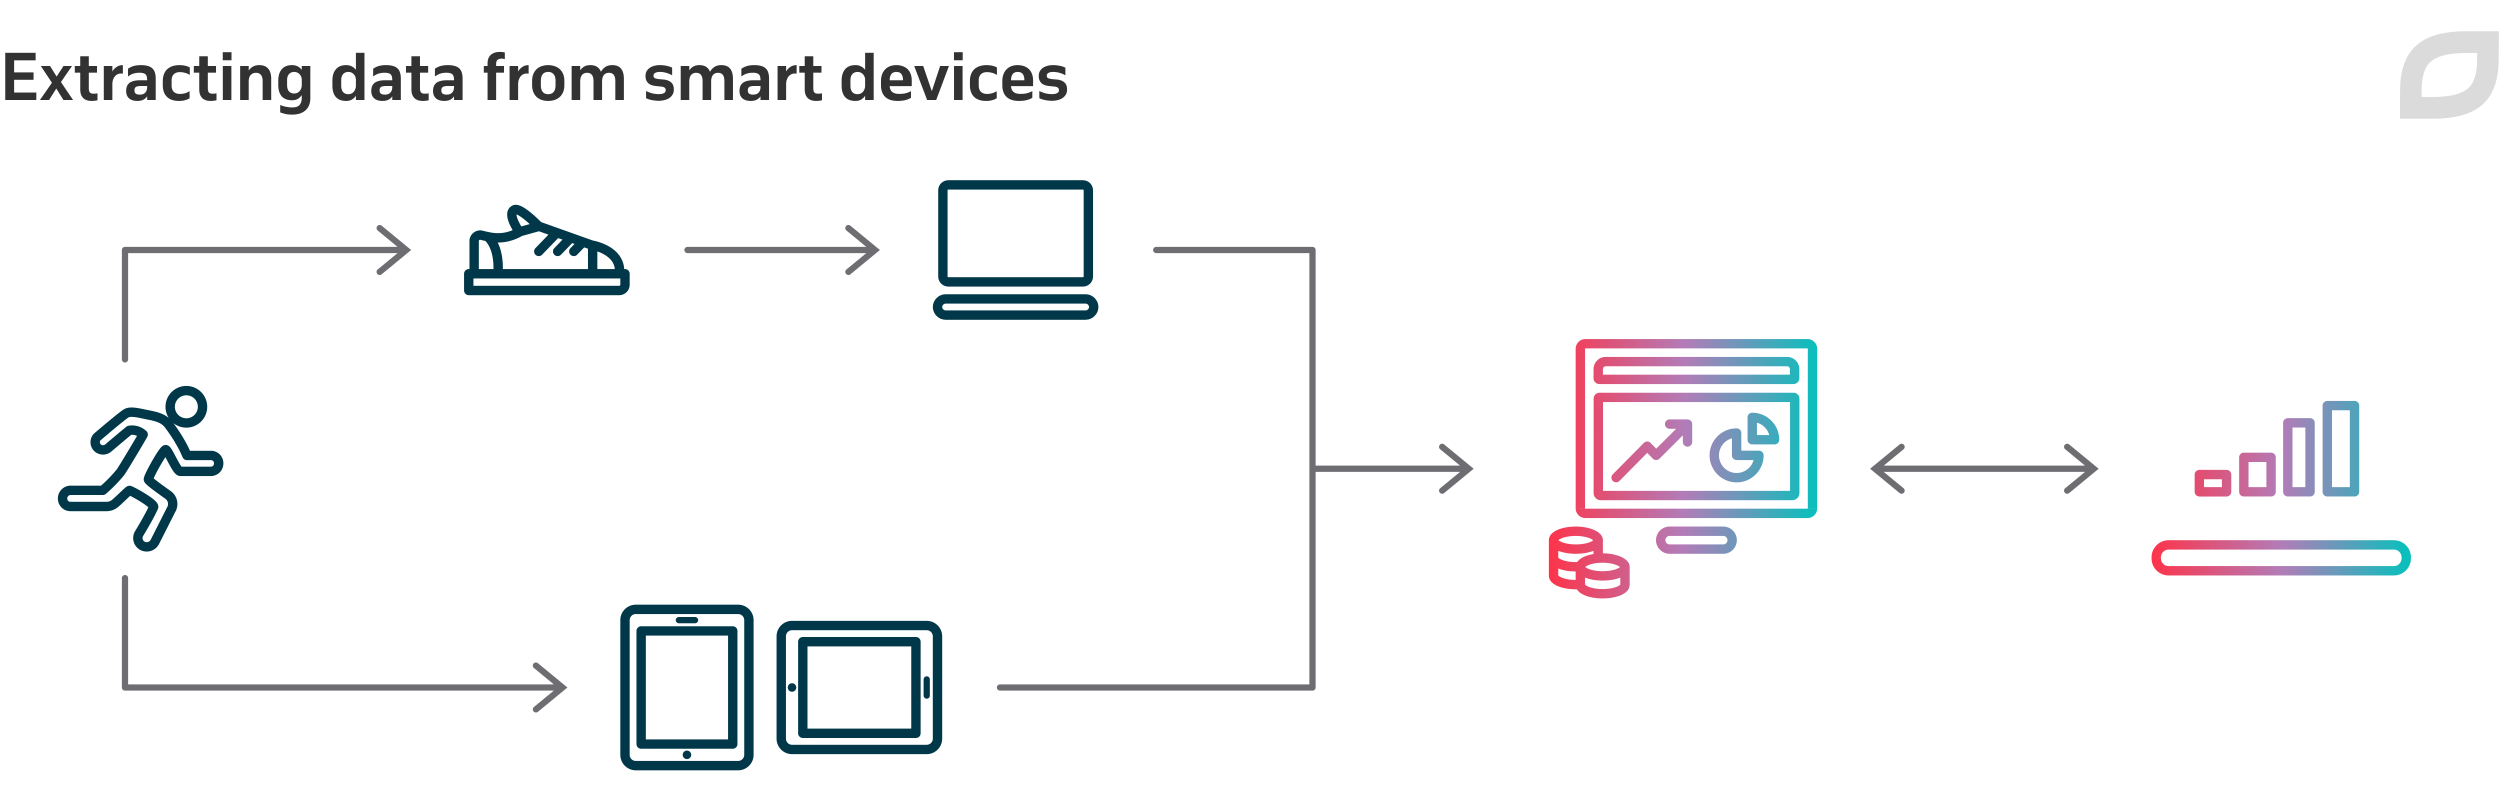 <svg width="800" height="260" viewBox="0 0 800 260" fill="none" xmlns="http://www.w3.org/2000/svg"><path d="M11.62 32H1.68V16.9h9.72v2.4H4.52v3.86h6.22v2.38H4.52v4.06h7.1V32zm4.997-5.52l-3.56-5.36h2.96l2.1 3.38 2.2-3.38h2.72l-3.54 5.14 3.88 5.74h-3.08l-2.28-3.66-2.32 3.66h-2.92l3.84-5.52zm7.319-5.36h1.74V18h2.74v3.12h2.62v2.14h-2.62v4.94c0 .68.12 1.147.36 1.4.24.253.626.38 1.16.38.2 0 .413-.007.64-.02a3.94 3.94 0 00.62-.12v2.24c-.227.067-.52.12-.88.16a8.57 8.57 0 01-.98.06c-1.214 0-2.127-.32-2.74-.96-.614-.64-.92-1.553-.92-2.74v-5.34h-1.74v-2.14zm9.28 0h2.74v1.76c.347-.6.8-1.087 1.36-1.46.56-.387 1.227-.58 2-.58v2.74a2.666 2.666 0 00-.56-.06c-.413 0-.786.08-1.12.24-.333.16-.626.387-.88.68-.24.293-.433.647-.58 1.06a4.84 4.84 0 00-.22 1.36V32h-2.74V21.12zM47.09 32v-1.18c-.654.987-1.68 1.48-3.08 1.48-1.187 0-2.093-.28-2.72-.84-.614-.573-.92-1.353-.92-2.34 0-1.2.367-2.073 1.1-2.62.747-.547 1.886-.82 3.42-.82h2.2c0-.4-.034-.747-.1-1.04a1.534 1.534 0 00-.34-.76c-.173-.2-.42-.347-.74-.44-.32-.107-.74-.16-1.26-.16-.707 0-1.347.087-1.92.26-.56.173-1.147.487-1.76.94V22a6.01 6.01 0 011.76-.86c.653-.2 1.46-.3 2.42-.3.827 0 1.533.087 2.12.26.6.16 1.086.413 1.46.76.387.347.667.8.84 1.36.173.547.26 1.2.26 1.96V32h-2.74zm0-4.48h-1.86c-.427 0-.78.027-1.06.08-.28.04-.507.12-.68.24a.834.834 0 00-.36.44c-.067.187-.1.42-.1.7 0 .867.553 1.3 1.66 1.3.293 0 .587-.033.88-.1a1.89 1.89 0 00.76-.4c.227-.187.407-.433.54-.74.147-.32.22-.72.22-1.2v-.32zm10.342-6.68c.52 0 1.067.053 1.64.16.574.107 1.127.3 1.66.58v2.4c-.56-.347-1.106-.58-1.64-.7a6.273 6.273 0 00-1.52-.2c-.84 0-1.493.227-1.96.68-.466.44-.7 1.133-.7 2.08v1.5c0 .893.234 1.573.7 2.04.48.453 1.127.68 1.94.68.507 0 1.014-.06 1.52-.18.507-.133 1.04-.367 1.6-.7v2.26c-.413.267-.9.473-1.46.62-.56.16-1.2.24-1.92.24-1.693 0-2.986-.44-3.88-1.32-.88-.88-1.32-2.127-1.32-3.74v-1.32c0-.773.114-1.473.34-2.1.227-.627.56-1.16 1-1.6.454-.44 1.014-.78 1.68-1.02.667-.24 1.44-.36 2.32-.36zm4.59.28h1.74V18h2.74v3.12h2.62v2.14h-2.62v4.94c0 .68.12 1.147.36 1.4.24.253.626.38 1.16.38.2 0 .413-.007.64-.02.226-.027.433-.067.62-.12v2.24c-.227.067-.52.12-.88.16-.347.04-.674.06-.98.06-1.214 0-2.127-.32-2.74-.96-.614-.64-.92-1.553-.92-2.74v-5.34h-1.74v-2.14zm9.28 0h2.74V32h-2.74V21.12zm-.02-4.42h2.8v2.58h-2.8V16.7zm5.567 4.42h2.74v1.46a3.79 3.79 0 011.34-1.26c.547-.32 1.227-.48 2.04-.48 1.28 0 2.234.38 2.86 1.14.64.747.96 1.827.96 3.24V32h-2.74v-6.02c0-.933-.193-1.613-.58-2.04-.373-.427-.886-.64-1.54-.64-.72 0-1.293.24-1.72.72-.413.467-.62 1.16-.62 2.08V32h-2.74V21.12zM99.306 31.4c0 1.68-.513 2.98-1.54 3.9-1.013.92-2.453 1.38-4.32 1.38-.827 0-1.54-.073-2.14-.22a11.26 11.26 0 01-1.64-.5V33.6c.613.267 1.253.46 1.92.58.667.133 1.3.2 1.9.2 1.147 0 1.947-.273 2.4-.82.453-.547.68-1.293.68-2.24v-.9a3.929 3.929 0 01-1.26 1.22c-.507.293-1.127.44-1.86.44-1.44 0-2.533-.413-3.28-1.24-.747-.827-1.12-2.073-1.12-3.74v-1.28c0-1.547.367-2.76 1.1-3.64.747-.893 1.847-1.34 3.3-1.34.72 0 1.333.14 1.84.42.52.267.947.633 1.28 1.1v-1.24h2.74V31.4zm-5.12-8.38c-.72 0-1.287.227-1.7.68-.413.453-.62 1.127-.62 2.02v1.48c0 .893.2 1.573.6 2.04.4.453.96.68 1.68.68.36 0 .687-.067.98-.2.307-.147.56-.34.76-.58.213-.253.38-.54.5-.86.12-.333.18-.693.18-1.08v-1.86c-.08-.72-.347-1.287-.8-1.7a2.273 2.273 0 00-1.58-.62zm19.704-6.12h2.74V32h-2.74v-1.36a3.923 3.923 0 01-1.26 1.22c-.507.293-1.127.44-1.86.44-1.44 0-2.533-.413-3.28-1.24-.747-.827-1.12-2.073-1.12-3.74v-1.5c0-1.547.367-2.76 1.1-3.64.747-.893 1.847-1.34 3.3-1.34.72 0 1.333.14 1.84.42.52.267.947.633 1.28 1.1V16.9zm-2.38 6.12c-.72 0-1.287.227-1.7.68-.413.453-.62 1.127-.62 2.02v1.7c0 .893.2 1.573.6 2.04.4.453.96.68 1.68.68.347 0 .667-.067.96-.2.293-.133.54-.313.74-.54.213-.24.38-.52.5-.84.133-.32.207-.66.22-1.02v-2.2c-.08-.72-.347-1.287-.8-1.7a2.272 2.272 0 00-1.58-.62zM125.527 32v-1.18c-.653.987-1.68 1.48-3.08 1.48-1.186 0-2.093-.28-2.72-.84-.613-.573-.92-1.353-.92-2.34 0-1.2.367-2.073 1.1-2.62.747-.547 1.887-.82 3.42-.82h2.2c0-.4-.033-.747-.1-1.04a1.526 1.526 0 00-.34-.76c-.173-.2-.42-.347-.74-.44-.32-.107-.74-.16-1.26-.16a6.63 6.63 0 00-1.92.26c-.56.173-1.146.487-1.76.94V22a6.013 6.013 0 011.76-.86c.654-.2 1.46-.3 2.42-.3.827 0 1.534.087 2.12.26.6.16 1.087.413 1.46.76.387.347.667.8.84 1.36.174.547.26 1.2.26 1.96V32h-2.74zm0-4.48h-1.86c-.426 0-.78.027-1.06.08-.28.04-.506.12-.68.24a.837.837 0 00-.36.44c-.066.187-.1.42-.1.7 0 .867.554 1.3 1.66 1.3.294 0 .587-.033.88-.1.294-.08.547-.213.76-.4.227-.187.407-.433.54-.74.147-.32.22-.72.22-1.2v-.32zm4.385-6.4h1.74V18h2.74v3.12h2.62v2.14h-2.62v4.94c0 .68.12 1.147.36 1.4.24.253.627.38 1.16.38.2 0 .414-.007.64-.02a3.92 3.92 0 00.62-.12v2.24c-.226.067-.52.12-.88.16-.346.04-.673.06-.98.06-1.213 0-2.126-.32-2.74-.96-.613-.64-.92-1.553-.92-2.74v-5.34h-1.74v-2.14zM145.293 32v-1.18c-.653.987-1.68 1.48-3.08 1.48-1.187 0-2.093-.28-2.72-.84-.613-.573-.92-1.353-.92-2.34 0-1.2.367-2.073 1.1-2.62.747-.547 1.887-.82 3.42-.82h2.2c0-.4-.033-.747-.1-1.04a1.535 1.535 0 00-.34-.76c-.173-.2-.42-.347-.74-.44-.32-.107-.74-.16-1.26-.16a6.62 6.62 0 00-1.92.26c-.56.173-1.147.487-1.76.94V22a6.013 6.013 0 011.76-.86c.653-.2 1.46-.3 2.42-.3.827 0 1.533.087 2.12.26.6.16 1.087.413 1.46.76.387.347.667.8.84 1.36.173.547.26 1.2.26 1.96V32h-2.74zm0-4.48h-1.86c-.427 0-.78.027-1.06.08-.28.04-.507.12-.68.24a.837.837 0 00-.36.44c-.067.187-.1.42-.1.7 0 .867.553 1.3 1.66 1.3.293 0 .587-.033.88-.1.293-.08.547-.213.76-.4.227-.187.407-.433.54-.74.147-.32.22-.72.22-1.2v-.32zm9.53-6.4h1.2v-.82c0-1.187.34-2.093 1.02-2.72.693-.64 1.66-.96 2.899-.96.281 0 .561.013.841.04.293.027.546.073.76.14v2.12a4.371 4.371 0 00-.48-.1c-.16-.04-.334-.06-.52-.06-.56 0-1 .127-1.32.38-.307.253-.46.727-.46 1.42v.56h2.52v2.14h-2.52V32h-2.74v-8.74h-1.2v-2.14zm8.237 0h2.74v1.76c.347-.6.8-1.087 1.36-1.46.56-.387 1.227-.58 2-.58v2.74a2.666 2.666 0 00-.56-.06c-.413 0-.787.08-1.12.24-.333.16-.627.387-.88.68-.24.293-.433.647-.58 1.06a4.84 4.84 0 00-.22 1.36V32h-2.74V21.12zm7.216 4.8c0-.853.133-1.6.4-2.24.267-.64.627-1.167 1.08-1.58a4.363 4.363 0 011.64-.94 6.23 6.23 0 012.02-.32c.72 0 1.393.107 2.02.32.64.2 1.193.513 1.66.94.467.413.833.94 1.1 1.58.267.64.4 1.387.4 2.24v1.32c0 .853-.133 1.6-.4 2.24a4.488 4.488 0 01-1.1 1.58 4.725 4.725 0 01-1.66.94c-.627.2-1.3.3-2.02.3s-1.393-.1-2.02-.3a4.753 4.753 0 01-1.64-.94 4.63 4.63 0 01-1.08-1.58c-.267-.64-.4-1.387-.4-2.24v-1.32zm2.8 1.32c0 .987.207 1.72.62 2.2.413.467.987.7 1.72.7s1.307-.233 1.72-.7c.427-.48.64-1.213.64-2.2V25.9c0-.987-.213-1.713-.64-2.18-.413-.467-.987-.7-1.72-.7s-1.307.233-1.72.7c-.413.467-.62 1.193-.62 2.18v1.34zm9.847-6.12h2.74v1.4a4.143 4.143 0 011.28-1.22c.52-.307 1.18-.46 1.98-.46.88 0 1.594.187 2.14.56.56.36.974.887 1.24 1.58a4.288 4.288 0 011.38-1.54c.587-.4 1.334-.6 2.24-.6 1.28 0 2.22.38 2.82 1.14.6.747.9 1.827.9 3.24V32h-2.74v-6.02c0-.933-.173-1.613-.52-2.04-.346-.427-.846-.64-1.5-.64-.693 0-1.233.227-1.62.68-.373.44-.573 1.1-.6 1.98V32h-2.74v-6.02c0-.933-.18-1.613-.54-2.04-.346-.427-.846-.64-1.5-.64-.693 0-1.233.227-1.62.68-.373.44-.573 1.1-.6 1.98V32h-2.74V21.12zm23.821 8c.6.307 1.24.553 1.92.74.693.173 1.42.26 2.18.26.64 0 1.16-.1 1.56-.3.413-.2.62-.513.62-.94 0-.427-.153-.727-.46-.9-.293-.173-.72-.273-1.28-.3l-1.4-.16a6.37 6.37 0 01-1.24-.24c-.4-.12-.753-.3-1.06-.54a2.807 2.807 0 01-.74-.96c-.187-.4-.28-.893-.28-1.48 0-.613.127-1.133.38-1.56.267-.44.613-.8 1.04-1.08.44-.28.927-.487 1.46-.62.547-.133 1.1-.2 1.66-.2.76 0 1.493.073 2.2.22.72.147 1.313.353 1.78.62v2.42a7.686 7.686 0 00-1.92-.8 7.395 7.395 0 00-1.96-.28c-.68 0-1.2.107-1.56.32-.347.2-.52.493-.52.88 0 .413.167.687.5.82.333.133.76.227 1.28.28l1.34.12c.507.04.967.133 1.38.28.413.133.767.327 1.06.58.307.24.54.553.7.94.16.387.24.853.24 1.4 0 .667-.147 1.233-.44 1.7a3.65 3.65 0 01-1.14 1.12c-.467.28-.987.48-1.56.6-.573.133-1.147.2-1.72.2-.32 0-.66-.02-1.02-.06-.36-.04-.72-.093-1.08-.16a8.454 8.454 0 01-1.04-.26 5.484 5.484 0 01-.88-.36v-2.3zm11.082-8h2.74v1.4a4.121 4.121 0 011.28-1.22c.52-.307 1.18-.46 1.98-.46.88 0 1.593.187 2.14.56.56.36.973.887 1.24 1.58a4.27 4.27 0 011.38-1.54c.586-.4 1.333-.6 2.24-.6 1.28 0 2.22.38 2.82 1.14.6.747.9 1.827.9 3.24V32h-2.74v-6.02c0-.933-.174-1.613-.52-2.04-.347-.427-.847-.64-1.5-.64-.694 0-1.234.227-1.62.68-.374.44-.574 1.1-.6 1.98V32h-2.74v-6.02c0-.933-.18-1.613-.54-2.04-.347-.427-.847-.64-1.5-.64-.694 0-1.234.227-1.62.68-.374.44-.574 1.1-.6 1.98V32h-2.74V21.12zM243.359 32v-1.18c-.653.987-1.68 1.48-3.08 1.48-1.186 0-2.093-.28-2.72-.84-.613-.573-.92-1.353-.92-2.34 0-1.2.367-2.073 1.1-2.62.747-.547 1.887-.82 3.42-.82h2.2c0-.4-.033-.747-.1-1.04a1.526 1.526 0 00-.34-.76c-.173-.2-.42-.347-.74-.44-.32-.107-.74-.16-1.26-.16a6.63 6.63 0 00-1.92.26c-.56.173-1.146.487-1.76.94V22a6.013 6.013 0 011.76-.86c.654-.2 1.46-.3 2.42-.3.827 0 1.534.087 2.12.26.6.16 1.087.413 1.46.76.387.347.667.8.84 1.36.174.547.26 1.2.26 1.96V32h-2.74zm0-4.48h-1.86c-.426 0-.78.027-1.06.08-.28.04-.506.12-.68.24a.837.837 0 00-.36.44c-.066.187-.1.42-.1.7 0 .867.554 1.3 1.66 1.3.294 0 .587-.033.88-.1.294-.08.547-.213.76-.4.227-.187.407-.433.54-.74.147-.32.22-.72.22-1.2v-.32zm5.463-6.4h2.74v1.76c.347-.6.8-1.087 1.36-1.46.56-.387 1.227-.58 2-.58v2.74a2.666 2.666 0 00-.56-.06c-.413 0-.787.08-1.12.24-.333.16-.627.387-.88.68-.24.293-.433.647-.58 1.06a4.84 4.84 0 00-.22 1.36V32h-2.74V21.12zm6.95 0h1.74V18h2.74v3.12h2.62v2.14h-2.62v4.94c0 .68.12 1.147.36 1.4.24.253.626.38 1.16.38.2 0 .413-.007.64-.02.226-.027.433-.067.62-.12v2.24c-.227.067-.52.12-.88.16-.347.04-.674.06-.98.06-1.214 0-2.127-.32-2.74-.96-.614-.64-.92-1.553-.92-2.74v-5.34h-1.74v-2.14zm21.067-4.22h2.74V32h-2.74v-1.36a3.923 3.923 0 01-1.26 1.22c-.506.293-1.126.44-1.86.44-1.44 0-2.533-.413-3.28-1.24-.746-.827-1.12-2.073-1.12-3.74v-1.5c0-1.547.367-2.76 1.1-3.64.747-.893 1.847-1.34 3.3-1.34.72 0 1.334.14 1.84.42.52.267.947.633 1.28 1.1V16.9zm-2.38 6.12c-.72 0-1.286.227-1.7.68-.413.453-.62 1.127-.62 2.02v1.7c0 .893.2 1.573.6 2.04.4.453.96.68 1.68.68.347 0 .667-.067.96-.2.294-.133.54-.313.74-.54.214-.24.38-.52.5-.84.134-.32.207-.66.22-1.02v-2.2c-.08-.72-.346-1.287-.8-1.7a2.272 2.272 0 00-1.58-.62zm17.298 4.54h-7.06c.066.88.353 1.513.86 1.9.506.387 1.2.58 2.08.58.333 0 .653-.007.96-.02.306-.027.613-.067.92-.12a9.11 9.11 0 00.94-.26c.333-.12.686-.28 1.06-.48v2.14c-.334.187-.66.347-.98.48-.32.12-.654.22-1 .3-.347.08-.714.133-1.1.16-.374.04-.787.06-1.24.06-1.694 0-3-.427-3.92-1.28-.907-.867-1.36-2.127-1.36-3.78v-1.32c0-.8.12-1.513.36-2.14.24-.64.573-1.173 1-1.6.426-.44.94-.773 1.54-1a5.724 5.724 0 012-.34c.72 0 1.38.107 1.98.32.613.2 1.14.507 1.58.92.44.413.78.933 1.02 1.56.24.613.36 1.333.36 2.16v1.76zm-4.94-4.54c-1.374 0-2.08.887-2.12 2.66h4.28c-.014-.92-.2-1.593-.56-2.02-.347-.427-.88-.64-1.6-.64zM299.583 32h-2.9l-4.14-10.88h2.88l2.76 8.06 2.66-8.06h2.82L299.583 32zm5.704-10.88h2.74V32h-2.74V21.12zm-.02-4.42h2.8v2.58h-2.8V16.7zm10.447 4.14c.52 0 1.066.053 1.64.16.573.107 1.126.3 1.66.58v2.4c-.56-.347-1.107-.58-1.64-.7a6.278 6.278 0 00-1.52-.2c-.84 0-1.494.227-1.96.68-.467.44-.7 1.133-.7 2.08v1.5c0 .893.233 1.573.7 2.04.48.453 1.126.68 1.94.68.506 0 1.013-.06 1.52-.18.506-.133 1.04-.367 1.6-.7v2.26a5.03 5.03 0 01-1.46.62c-.56.16-1.2.24-1.92.24-1.694 0-2.987-.44-3.88-1.32-.88-.88-1.32-2.127-1.32-3.74v-1.32c0-.773.113-1.473.34-2.1.226-.627.56-1.16 1-1.6.453-.44 1.013-.78 1.68-1.02.666-.24 1.44-.36 2.32-.36zm14.871 6.72h-7.06c.066.88.353 1.513.86 1.9.506.387 1.2.58 2.08.58.333 0 .653-.007.96-.02.306-.027.613-.067.92-.12a9.11 9.11 0 00.94-.26c.333-.12.686-.28 1.06-.48v2.14c-.334.187-.66.347-.98.48-.32.12-.654.22-1 .3-.347.08-.714.133-1.1.16-.374.04-.787.06-1.24.06-1.694 0-3-.427-3.92-1.28-.907-.867-1.36-2.127-1.36-3.78v-1.32c0-.8.12-1.513.36-2.14.24-.64.573-1.173 1-1.6.426-.44.94-.773 1.54-1a5.724 5.724 0 012-.34c.72 0 1.38.107 1.98.32.613.2 1.14.507 1.58.92.44.413.78.933 1.02 1.56.24.613.36 1.333.36 2.16v1.76zm-4.94-4.54c-1.374 0-2.08.887-2.12 2.66h4.28c-.014-.92-.2-1.593-.56-2.02-.347-.427-.88-.64-1.6-.64zm6.939 6.1c.6.307 1.24.553 1.92.74.693.173 1.42.26 2.18.26.64 0 1.16-.1 1.56-.3.413-.2.62-.513.62-.94 0-.427-.153-.727-.46-.9-.293-.173-.72-.273-1.28-.3l-1.4-.16a6.37 6.37 0 01-1.24-.24c-.4-.12-.753-.3-1.06-.54a2.807 2.807 0 01-.74-.96c-.187-.4-.28-.893-.28-1.48 0-.613.127-1.133.38-1.56.267-.44.613-.8 1.04-1.08.44-.28.927-.487 1.46-.62.547-.133 1.1-.2 1.66-.2.76 0 1.493.073 2.2.22.72.147 1.313.353 1.78.62v2.42a7.686 7.686 0 00-1.92-.8 7.395 7.395 0 00-1.96-.28c-.68 0-1.2.107-1.56.32-.347.2-.52.493-.52.88 0 .413.167.687.5.82.333.133.76.227 1.28.28l1.34.12c.507.04.967.133 1.38.28.413.133.767.327 1.06.58.307.24.54.553.7.94.16.387.24.853.24 1.4 0 .667-.147 1.233-.44 1.7a3.65 3.65 0 01-1.14 1.12c-.467.28-.987.48-1.56.6-.573.133-1.147.2-1.72.2-.32 0-.66-.02-1.02-.06-.36-.04-.72-.093-1.08-.16a8.454 8.454 0 01-1.04-.26 5.484 5.484 0 01-.88-.36v-2.3z" fill="#323232"/><path d="M789.003 10c-14.844 0-20.989 6.423-20.989 19.094l-.014 8.9 10.601.006c14.844 0 20.989-6.423 20.989-19.098l.042-8.902h-10.629zm-.02 6.965l3.71.022-.008 1.915c0 6.638-2.057 8.572-2.733 9.208-2.061 1.939-5.873 2.922-11.332 2.925l-3.705-.021.005-1.92c0-6.635 2.056-8.569 2.732-9.204 2.061-1.939 5.873-2.922 11.331-2.925z" fill="#DBDBDB"/><path d="M346.552 90.207h-43.104c-.862 0-1.724-.69-1.724-1.724V60.896c0-1.034.862-1.724 1.724-1.724h43.104c.862 0 1.724.69 1.724 1.724v27.587c0 .862-.69 1.724-1.724 1.724zM347.414 100.827h-44.828c-1.379 0-2.586-1.206-2.586-2.586s1.207-2.586 2.586-2.586h44.828c1.379 0 2.586 1.207 2.586 2.586 0 1.38-1.207 2.586-2.586 2.586z" stroke="#003849" stroke-width="3" stroke-miterlimit="10" stroke-linecap="round" stroke-linejoin="round"/><path d="M217.241 198.448h5.173" stroke="#003849" stroke-width="2" stroke-linecap="round" stroke-linejoin="round"/><path d="M236.207 245h-32.759a3.459 3.459 0 01-3.448-3.448v-43.104a3.459 3.459 0 013.448-3.448h32.759a3.459 3.459 0 013.448 3.448v43.104a3.459 3.459 0 01-3.448 3.448z" stroke="#003849" stroke-width="3" stroke-linecap="round" stroke-linejoin="round"/><path d="M234.483 201.897h-29.311v36.207h29.311v-36.207z" stroke="#003849" stroke-width="3" stroke-linecap="round" stroke-linejoin="round"/><path d="M219.828 242.414a.862.862 0 100-1.724.862.862 0 000 1.724z" fill="#003849" stroke="#003849"/><path d="M296.552 217.414v5.172" stroke="#003849" stroke-width="2" stroke-linecap="round" stroke-linejoin="round"/><path d="M250 236.379v-32.758a3.459 3.459 0 013.448-3.449h43.104a3.459 3.459 0 013.448 3.449v32.758a3.459 3.459 0 01-3.448 3.449h-43.104a3.459 3.459 0 01-3.448-3.449z" stroke="#003849" stroke-width="3" stroke-linecap="round" stroke-linejoin="round"/><path d="M293.103 234.655v-29.31h-36.206v29.31h36.206z" stroke="#003849" stroke-width="3" stroke-linecap="round" stroke-linejoin="round"/><path d="M252.586 220a.862.862 0 101.724 0 .862.862 0 00-1.724 0z" fill="#003849" stroke="#003849"/><path d="M67.654 150.836v1.5c.037 0 .075-.002.112-.004l-.112-1.496zm2.328-2.553l-1.5-.034v.059l1.5-.025zm-2.328-2.535l.093-1.497a1.454 1.454 0 00-.093-.003v1.5zm-7.83 0l-1.342.671a1.5 1.5 0 001.342.829v-1.5zm-1.277-2.708l-1.326.7.01.019 1.316-.719zm-4.674-7.278l1.189-.915-.01-.014-1.179.929zm-7.502-3.208l.328-1.464-.013-.002-.315 1.466zm-15.298 7.313l-.976-1.139a1.424 1.424 0 00-.153.151l1.13.988zm.172 3.449l-1.024 1.096.024.022 1-1.118zm3.45 0l-.971-1.143-.03.025 1 1.118zm6.709-5.605l-.253-1.479a1.517 1.517 0 00-.603.247l.856 1.232zm4.415 1.328h1.5c0-.414-.171-.81-.473-1.094l-1.027 1.094zm-7.26 12.073l1.16.95.06-.078-1.22-.872zm-5.658 5.795v1.5a1.5 1.5 0 00.978-.363l-.978-1.137zm-10.158 0l-.07 1.498.07.002v-1.5zm-2.725 2.604l1.5.031v-.033l-1.5.002zm2.535 2.57v-1.5h-.01l.01 1.5zm11.486 0l.02-1.5h-.02v1.5zm2.795-1.001l-.883-1.213a2.21 2.21 0 00-.085.067l.968 1.146zm12.314 1.208l1.376.596.005-.01-1.381-.586zm-4.674 8.52l-1.28-.782-.03.052 1.31.73zm1.035 3.811l-.762 1.292.02.012.742-1.304zm4.053-1.242l-1.339-.677-.006.012 1.345.665zm5.174-10.227l-1.276-.789a1.672 1.672 0 00-.063.112l1.339.677zm-.863-4.708l.914-1.19a1.006 1.006 0 00-.047-.034l-.867 1.224zm5.76-31.942c.727 0 1.438.215 2.042.619l1.667-2.494a6.67 6.67 0 00-3.708-1.125v3zm2.042.619a3.677 3.677 0 011.353 1.649l2.772-1.148a6.67 6.67 0 00-2.458-2.995l-1.667 2.494zm1.353 1.649c.278.671.351 1.41.21 2.123l2.942.585a6.674 6.674 0 00-.38-3.856l-2.772 1.148zm.21 2.123a3.673 3.673 0 01-1.006 1.881l2.121 2.121a6.671 6.671 0 001.827-3.417l-2.943-.585zm-1.006 1.881a3.675 3.675 0 01-1.881 1.006l.585 2.942a6.674 6.674 0 003.417-1.827l-2.121-2.121zm-1.881 1.006a3.673 3.673 0 01-2.123-.21l-1.148 2.772a6.68 6.68 0 003.856.38l-.585-2.942zm-2.123-.21a3.674 3.674 0 01-1.649-1.353l-2.494 1.667a6.675 6.675 0 002.995 2.458l1.148-2.772zm-1.649-1.353a3.672 3.672 0 01-.62-2.041h-3c0 1.32.392 2.61 1.126 3.708l2.494-1.667zm-.62-2.041c0-.974.388-1.909 1.077-2.598l-2.121-2.121a6.672 6.672 0 00-1.955 4.719h3zm1.077-2.598a3.674 3.674 0 012.598-1.076v-3c-1.77 0-3.468.703-4.72 1.955l2.122 2.121zm.666 24.76h9.952v-3h-9.952v3zm10.064-.004a4.022 4.022 0 002.667-1.299l-2.217-2.022c-.175.192-.416.31-.675.329l.225 2.992zm2.667-1.299a4.02 4.02 0 001.049-2.775l-3 .05c.005.26-.09.511-.266.703l2.217 2.022zm1.049-2.716a3.983 3.983 0 00-1.049-2.785l-2.21 2.029a.986.986 0 01.26.688l2.999.068zm-1.049-2.785a3.983 3.983 0 00-2.686-1.281l-.187 2.994a.985.985 0 01.663.316l2.21-2.029zm-2.78-1.284h-7.83v3h7.83v-3zm-6.488.829c-.185-.37-.325-.708-.529-1.171-.198-.45-.433-.963-.772-1.584l-2.633 1.437c.282.517.478.944.66 1.356.175.399.362.846.59 1.304l2.684-1.342zm-1.29-2.736a52.077 52.077 0 00-4.813-7.494l-2.377 1.831a49.087 49.087 0 014.535 7.062l2.654-1.399zm-4.824-7.508c-1.181-1.499-2.746-2.291-4.235-2.779-1.424-.467-3.03-.72-4.117-.964l-.655 2.928c1.378.308 2.592.478 3.837.886 1.18.387 2.134.923 2.814 1.787l2.356-1.858zm-8.365-3.745c-1.598-.344-2.87-.586-3.905-.662-1.06-.077-2.006.008-2.894.425l1.275 2.716c.25-.118.623-.205 1.4-.149.802.059 1.885.257 3.494.603l.63-2.933zm-6.8-.237c-.295.139-.665.399-.98.63-.358.262-.793.597-1.27.974-.953.754-2.11 1.704-3.224 2.63a422.804 422.804 0 00-4.309 3.637l-.004.004-.002.001v.001l.976 1.139.976 1.139.002-.001.004-.004a.335.335 0 00.017-.015l.07-.059.264-.226.954-.812c.795-.674 1.866-1.578 2.971-2.497a169.1 169.1 0 013.167-2.584c.463-.367.865-.676 1.179-.906.357-.261.496-.34.485-.335l-1.275-2.716zm-9.942 8.028a3.983 3.983 0 00-.98 2.822l2.996-.15a.983.983 0 01.242-.696l-2.258-1.976zm-.98 2.822a3.983 3.983 0 001.257 2.711l2.05-2.191a.987.987 0 01-.311-.67l-2.997.15zm1.282 2.733c.749.67 1.719 1.041 2.724 1.041v-3c-.267 0-.525-.099-.724-.277l-2 2.236zm2.724 1.041a4.088 4.088 0 002.725-1.041l-2-2.236c-.2.178-.457.277-.725.277v3zm1.725-2.159l.971 1.143.001-.001.004-.003.013-.011.05-.043.194-.164.698-.592c.58-.491 1.359-1.15 2.157-1.823.799-.672 1.615-1.357 2.268-1.899a94.929 94.929 0 011.1-.897l.083-.064a.206.206 0 01.026-.019l-1.712-2.464c-.386.268-2.147 1.743-3.698 3.049-.801.675-1.583 1.336-2.164 1.829l-.699.592-.195.166c-.022.019-.04.033-.05.043l-.014.011-.003.003-.001.001.97 1.143zm6.962-4.127a3.695 3.695 0 011.679.103l.864-2.872a6.667 6.667 0 00-3.05-.188l.507 2.957zm1.679.103a3.689 3.689 0 011.456.84l2.054-2.187a6.673 6.673 0 00-2.646-1.525l-.864 2.872zm.983-.253c0-.24.061-.422.066-.437.017-.056.034-.098.04-.115l.02-.044.007-.015-.025.047c-.038.071-.1.181-.185.332-.17.298-.416.723-.718 1.239-.604 1.03-1.42 2.405-2.266 3.819-1.718 2.868-3.491 5.774-3.92 6.375l2.44 1.744c.52-.728 2.378-3.78 4.053-6.578.85-1.419 1.671-2.803 2.281-3.844.305-.519.559-.957.738-1.273.09-.157.164-.291.22-.393a3.95 3.95 0 00.133-.276 1.51 1.51 0 00.048-.133c.006-.02.068-.206.068-.448h-3zm-6.922 11.123a44.875 44.875 0 01-5.473 5.607l1.955 2.275a47.83 47.83 0 005.84-5.982l-2.322-1.9zm-4.496 5.245H22.743v3H32.9v-3zm-10.089.001a4.13 4.13 0 00-1.629.256l1.052 2.81a1.11 1.11 0 01.438-.069l.14-2.997zm-1.629.256c-.52.195-.995.493-1.397.877l2.073 2.169c.108-.103.236-.184.376-.236l-1.052-2.81zm-1.397.877a4.105 4.105 0 00-.939 1.356l2.76 1.178c.058-.138.144-.262.252-.365l-2.073-2.169zm-.939 1.356a4.103 4.103 0 00-.33 1.616l3-.004c0-.149.03-.297.09-.434l-2.76-1.178zm-.329 1.583c-.01.537.086 1.07.284 1.57l2.788-1.111a1.016 1.016 0 01-.072-.397l-3-.062zm.284 1.57c.2.499.496.953.873 1.335l2.136-2.107a1.014 1.014 0 01-.221-.339l-2.788 1.111zm.873 1.335a4.01 4.01 0 001.323.89l1.148-2.772a1.015 1.015 0 01-.335-.225l-2.136 2.107zm1.323.89c.496.206 1.029.31 1.566.306l-.021-3a1.018 1.018 0 01-.397-.078l-1.148 2.772zm1.555.306H34.04v-3H22.553v3zm11.466 0a5.746 5.746 0 003.782-1.354l-1.935-2.293a2.743 2.743 0 01-1.806.647l-.04 3zm3.697-1.287c.278-.203.71-.596 1.129-.984.447-.415.974-.917 1.475-1.391.508-.48.987-.931 1.357-1.266.187-.168.33-.292.427-.37.05-.041.068-.052.061-.048a.772.772 0 01-.076.045c-.025.013-.16.087-.359.129l-.618-2.936c-.219.047-.38.131-.438.162a2.32 2.32 0 00-.191.116 4.248 4.248 0 00-.265.198c-.16.13-.35.297-.55.476-.401.363-.907.839-1.41 1.315-.51.483-1.021.969-1.454 1.371-.462.429-.751.682-.853.756l1.765 2.427zm4.014-3.885a1.409 1.409 0 01-.619-.006c-.05-.013-.076-.023-.062-.018.023.009.085.033.194.083.211.097.517.249.893.447.749.394 1.72.941 2.665 1.524.956.589 1.837 1.185 2.432 1.679.308.254.472.426.536.512.034.045-.008.002-.048-.116a1.162 1.162 0 01.046-.812l2.762 1.172c.217-.514.143-.995.038-1.309a2.63 2.63 0 00-.4-.739c-.276-.365-.65-.713-1.02-1.019-.756-.626-1.776-1.308-2.771-1.922a50.118 50.118 0 00-2.843-1.625 21.826 21.826 0 00-1.042-.519 5.732 5.732 0 00-.406-.171 2.168 2.168 0 00-.47-.119 1.603 1.603 0 00-.503.022l.618 2.936zm6.042 3.282c-.61 1.407-1.74 3.471-2.748 5.23a150.61 150.61 0 01-1.794 3.045l-.027.045a.16.16 0 00-.007.012l-.002.002v.001l1.28.782 1.28.781.001-.001.002-.003.008-.013.03-.048.11-.185a153.675 153.675 0 001.722-2.927c1.006-1.755 2.213-3.95 2.897-5.528l-2.752-1.193zm-4.609 8.387a4.33 4.33 0 00-.395 3.239l2.895-.786a1.328 1.328 0 01.122-.994l-2.622-1.459zm-.395 3.239a4.326 4.326 0 001.979 2.594l1.524-2.584a1.33 1.33 0 01-.608-.796l-2.895.786zm2 2.606c.522.297 1.1.485 1.697.55l.329-2.982a1.416 1.416 0 01-.544-.176l-1.483 2.608zm1.697.55a4.414 4.414 0 001.777-.167l-.878-2.868a1.407 1.407 0 01-.57.053l-.329 2.982zm1.777-.167a4.404 4.404 0 001.566-.857l-1.943-2.286a1.42 1.42 0 01-.502.275l.88 2.868zm1.566-.857a4.408 4.408 0 001.098-1.407l-2.689-1.33a1.405 1.405 0 01-.352.451l1.943 2.286zm1.092-1.394l5.174-10.228-2.677-1.354-5.174 10.227 2.677 1.355zm5.112-10.116c.66-1.069.9-2.344.674-3.579l-2.95.54a2.07 2.07 0 01-.276 1.461l2.552 1.578zm.674-3.579a5.07 5.07 0 00-1.899-3.108l-1.827 2.379c.407.313.683.765.775 1.269l2.951-.54zm-1.946-3.142c-.629-.446-2.153-1.514-3.548-2.556a41.911 41.911 0 01-1.822-1.426 7.793 7.793 0 01-.523-.474c-.056-.056-.075-.08-.072-.076a1.185 1.185 0 01.15.313l-2.866.882c.093.303.257.527.334.628.099.129.208.249.31.353.205.209.46.437.73.665a44.17 44.17 0 001.964 1.538c1.433 1.071 2.997 2.167 3.61 2.601l1.733-2.448zm-5.814-4.219c.078.255.059.454.055.492-.006.065-.015.1-.013.091.004-.017.023-.083.073-.212.095-.251.255-.611.473-1.061a56.507 56.507 0 011.688-3.176c.647-1.138 1.313-2.233 1.853-3.029.274-.403.492-.694.643-.868.08-.092.104-.109.08-.09a.885.885 0 01-.177.109c-.09.044-.334.15-.675.127l.204-2.993a1.664 1.664 0 00-.84.168c-.168.082-.3.178-.39.25-.18.145-.34.315-.47.464a12.9 12.9 0 00-.857 1.148c-.602.886-1.31 2.057-1.979 3.23a60.1 60.1 0 00-1.781 3.354 17.58 17.58 0 00-.575 1.296 4.856 4.856 0 00-.182.562c-.023.094-.05.217-.062.354-.01.111-.027.369.065.666l2.867-.882zm4-7.617c-.453-.031-.71-.271-.714-.275-.047-.041-.049-.053-.003.007.087.114.22.319.402.632.362.623.785 1.443 1.262 2.339.46.862.968 1.79 1.452 2.509.239.356.511.72.807 1.012.22.218.775.73 1.57.73v-3c.494 0 .7.296.538.136a3.854 3.854 0 01-.426-.552c-.387-.576-.83-1.376-1.293-2.246-.445-.834-.917-1.748-1.315-2.434a9.186 9.186 0 00-.62-.956 3.009 3.009 0 00-.413-.447 1.783 1.783 0 00-1.043-.448l-.204 2.993z" fill="#003849"/><path d="M172.426 72.4l16.931 6.03s8.915 1.4 8.915 8.276m-46.544 0v-9.761a1.983 1.983 0 012.09-1.728c2.816.64 6.911 2.038 12.353-.933m12.025.173l-5.788 5.995m10.211-4.32l-4.164 4.32m8.086-3.024l-2.92 3.024m6.03-1.814v8.068m-33.708-11.023s3.767 2.523 3.456 11.023m38.873 6.254H150v-5.356h50v3.456a1.869 1.869 0 01-1.728 1.9zm-25.846-20.507s-5.996-6.237-7.81-5.322c-2.522 1.296 1.555 7.067 1.555 7.067l6.255-1.745z" stroke="#003849" stroke-width="3" stroke-linecap="round" stroke-linejoin="round"/><path d="M766.028 174.372h-72.056a3.972 3.972 0 00-3.972 3.973v.331a3.972 3.972 0 003.972 3.972h72.056a3.972 3.972 0 003.972-3.972v-.331a3.972 3.972 0 00-3.972-3.973z" stroke="url(#paint0_linear)" stroke-width="3" stroke-linecap="round" stroke-linejoin="round"/><path d="M753.448 129.793h-8.717v27.586h8.717v-27.586z" stroke="url(#paint1_linear)" stroke-width="3" stroke-linecap="round" stroke-linejoin="round"/><path d="M739.214 135.31h-7.117v22.069h7.117V135.31z" stroke="url(#paint2_linear)" stroke-width="3" stroke-linecap="round" stroke-linejoin="round"/><path d="M726.745 146.345h-8.717v11.034h8.717v-11.034z" stroke="url(#paint3_linear)" stroke-width="3" stroke-linecap="round" stroke-linejoin="round"/><path d="M712.51 151.862h-8.717v5.517h8.717v-5.517z" stroke="url(#paint4_linear)" stroke-width="3" stroke-linecap="round" stroke-linejoin="round"/><path d="M520 187.143h-1.5 1.5zm-14.229-4.271a1.5 1.5 0 100-3v3zm-7.128-4.358a1.5 1.5 0 00-3 0h3zm7.128 10.072a1.5 1.5 0 100-3v3zm-7.128-15.786a1.5 1.5 0 00-3 0h3zm11.285 5.772a1.5 1.5 0 003 0h-3zm3.929-62.858v1.5-1.5zm58 0v-1.5 1.5zm2.429 5.286h-1.5 1.5zm-.4.4v-1.5 1.5zm-62.458-.4h-1.5 1.5zm0-2.857h1.5-1.5zm1.499-2.244l-.574-1.386.574 1.386zm-.67 42.672v1.5-1.5zm-.8-.799h1.5-1.5zm0-30.201h-1.5 1.5zm.4-.4v-1.5 1.5zm62.057 0v1.5-1.5zm.4.4h-1.5 1.5zm0 30.201h-1.5 1.5zm-58.238-5.969a1.5 1.5 0 002.133 2.109l-2.133-2.109zm11.038-9.032l1.076-1.044a1.496 1.496 0 00-2.143-.01l1.067 1.054zm2.857 2.943l-1.076 1.045a1.5 1.5 0 002.135.018l-1.059-1.063zm10.029-10h1.5a1.5 1.5 0 00-1.5-1.5v1.5zm-5.714-1.5a1.5 1.5 0 100 3v-3zm4.214 7.215a1.5 1.5 0 103 0h-3zm24.357 4.285h1.5a1.5 1.5 0 00-1.5-1.5v1.5zm-1.204 3.969l1.247.833-1.247-.833zm-5.939-11.112h1.5a1.5 1.5 0 00-1.5-1.5v1.5zm0 7.143h-1.5a1.5 1.5 0 001.5 1.5v-1.5zm5-12.143v-1.5a1.5 1.5 0 00-1.5 1.5h1.5zm7.143 7.143v1.5a1.5 1.5 0 001.5-1.5h-1.5zm-7.143 0h-1.5a1.5 1.5 0 001.5 1.5v-1.5zM518.5 181.429c0-.155.084-.148-.092.019-.178.168-.517.389-1.059.606-1.075.431-2.664.732-4.492.732v3c2.114 0 4.098-.342 5.608-.947.751-.301 1.458-.696 2.003-1.21.547-.517 1.032-1.26 1.032-2.2h-3zm-5.643 1.357c-1.828 0-3.416-.301-4.492-.732-.542-.217-.881-.438-1.059-.606-.176-.167-.092-.174-.092-.019h-3c0 .94.485 1.683 1.032 2.2.545.514 1.253.909 2.003 1.21 1.51.605 3.494.947 5.608.947v-3zm-5.643-1.357c0 .154-.084.147.092-.019.178-.169.517-.39 1.059-.607 1.076-.431 2.664-.731 4.492-.731v-3c-2.114 0-4.098.342-5.608.946-.75.301-1.458.696-2.003 1.211-.547.517-1.032 1.26-1.032 2.2h3zm5.643-1.357c1.807 0 3.393.33 4.476.778.546.226.897.455 1.086.63.203.188.081.176.081-.051h3c0-.942-.523-1.669-1.043-2.15-.534-.495-1.229-.891-1.976-1.2-1.503-.623-3.488-1.007-5.624-1.007v3zm5.643 1.357v5.714h3v-5.714h-3zm0 5.714c0-.155.084-.147-.092.019-.178.168-.517.389-1.059.606-1.076.431-2.664.732-4.492.732v3c2.114 0 4.098-.342 5.608-.947.75-.301 1.458-.696 2.003-1.21.547-.517 1.032-1.26 1.032-2.2h-3zm-5.643 1.357c-1.828 0-3.416-.301-4.492-.732-.542-.217-.881-.438-1.059-.606-.176-.166-.092-.174-.092-.019h-3c0 .94.485 1.683 1.032 2.2.545.514 1.252.909 2.003 1.21 1.51.605 3.494.947 5.608.947v-3zm-5.643-1.357v-3.125-1.797-.576-.16-.042-.011-.002-.001h-3v5.714h3zm2.714-14.286c0-.154.085-.147-.091.019-.179.169-.517.39-1.059.607-1.076.431-2.664.731-4.492.731v3c2.114 0 4.097-.342 5.607-.946.751-.301 1.459-.696 2.004-1.211.547-.517 1.031-1.26 1.031-2.2h-3zm-5.642 1.357c-1.829 0-3.417-.3-4.493-.731-.542-.217-.88-.438-1.059-.607-.176-.166-.091-.173-.091-.019h-3c0 .94.484 1.683 1.031 2.2.545.515 1.253.91 2.004 1.211 1.51.604 3.493.946 5.608.946v-3zm-5.643-1.357c0 .155-.085.148.091-.019.179-.168.517-.389 1.059-.606 1.076-.431 2.664-.732 4.493-.732v-3c-2.115 0-4.098.342-5.608.947-.751.301-1.459.696-2.004 1.21-.547.517-1.031 1.26-1.031 2.2h3zm5.643-1.357c1.807 0 3.393.33 4.475.779.547.226.898.455 1.087.63.203.188.08.175.08-.052h3c0-.941-.522-1.668-1.042-2.15-.534-.494-1.23-.89-1.976-1.2-1.503-.623-3.489-1.007-5.624-1.007v3zm1.485 8.372h-1.485v3h1.485v-3zm-1.485 0c-1.829 0-3.417-.301-4.493-.732-.542-.217-.88-.438-1.059-.607-.176-.166-.091-.173-.091-.019h-3c0 .941.484 1.684 1.031 2.2.545.515 1.253.91 2.004 1.211 1.51.605 3.493.947 5.608.947v-3zm1.485 5.714h-1.485v3h1.485v-3zm-1.485 0c-1.829 0-3.417-.301-4.493-.732-.542-.217-.88-.438-1.059-.606-.176-.167-.091-.174-.091-.019h-3c0 .94.484 1.683 1.031 2.2.545.514 1.253.909 2.004 1.21 1.51.605 3.493.947 5.608.947v-3zm-5.643-1.357v-.005-.004-.005-.005-.005-.005-.006-.006-.006-.006-.007-.007-.007-.007-.007-.008-.008-.008-.008-.008-.009-.009-.009-.009-.01-.01-.01-.01-.01-.011-.01-.011-.011-.012-.011-.012-.012-.012-.012-.013-.013-.012-.014-.013-.013-.014-.014-.014-.014-.014-.015-.015-.015-.015-.015-.015-.016-.016-.016-.016-.016-.017-.017-.016-.017-.018-.017-.017-.018-.018-.018-.018-.019-.018-.019-.019-.019-.019-.019-.019-.02-.02-.02-.02-.02-.02-.021-.021-.02-.021-.021-.022-.021-.022-.021-.022-.022-.022-.022-.023-.022-.023-.023-.023-.023-.023-.023-.024-.023-.024-.024-.024-.024-.024-.024-.025-.024-.025-.025-.025-.025-.025-.025-.026-.025-.026-.025-.026-.026-.026-.026-.027-.026-.027-.026-.027-.027-.027-.027-.027-.027-.027-.028-.027-.028-.027-.028-.028-.028-.028-.028-.028-.029-.028-.029-.028-.029-.029-.029-.028-.029-.029-.03-.029-.029-.03-.029-.03-.029-.03-.03-.029-.03-.03-.03-.03-.031-.03-.03-.03-.031-.03-.031-.03-.031-.031-.031-.03-.031-.031-.031-.031-.031-.031-.032-.031-.031-.031-.032-.031-.032-.031-.032-.031-.032-.032-.031-.032-.032-.032-.032-.031-.032-.032-.032-.032-.032-.032-.032-.033-.032-.032-.032-.032-.033-.032-.032-.032-.033-.032-.032-.033-.032-.032-.033-.032-.033-.032-.033-.032-.032-.033-.032-.033-.032-.033-.032-.033-.032-.033-.032-.033-.032-.032-.033-.032-.033-.032-.033-.032-.032-.033-.032-.033-.032-.032-.032-.033-.032-.032-.032-.033-.032-.032-.032-.032-.032-.032-.032-.032-.032-.032-.032-.032-.032-.032-.031-.032-.032-.031-.032-.032-.031-.032-.031-.031-.032-.031-.031-.032-.031-.031-.031-.031-.031-.031-.031-.03-.031-.031-.03-.031-.03-.031-.03-.03-.031-.03-.03-.03-.03-.03-.03-.03-.029-.03-.029-.03-.029-.03-.029-.029-.029-.029-.029-.029-.029-.029-.028-.029-.028-.028-.029-.028-.028-.028-.028-.028-.027-.028-.028-.027-.027-.028-.027-.027-.027-.027-.026-.027-.026-.027-.026-.026-.026-.026-.026-.026-.026-.025-.026-.025-.025-.025-.025-.025-.025-.024-.025-.024-.025-.024-.024-.024-.023-.024-.023-.024-.023-.023-.023-.023-.023-.022-.023-.022-.022-.022-.022-.022-.021-.022-.021-.021-.021-.021-.021-.02-.021-.02-.02-.02-.02-.019-.02-.019-.02-.019-.018-.019-.019-.018-.018-.018-.018-.018-.018-.017-.017-.017-.017-.017-.017-.016-.016-.016-.016-.016-.015-.016-.015-.015-.015-.014-.015-.014-.014-.014-.014-.013-.014-.013-.013-.012-.013-.012-.013-.012-.011-.012-.011-.012-.011-.01-.011-.01-.011-.01-.009-.01-.009-.01-.008-.009-.009-.008-.008-.008-.008-.007-.008-.007-.006-.007-.006-.007-.006-.005-.006-.005-.005-.005-.005-.004-.004-.004-.004-.003-.003-.003-.003-.003-.002-.002-.002-.001-.002-.001-.001-.001h-3V184.229h3zm11.285-11.372v5.715h3v-5.715h-3zm-2.585-61.357h71.029v-3h-71.029v3zm71.029 0c.07 0 .128.057.128.129h3c0-1.728-1.4-3.129-3.128-3.129v3zm.128.129v51.028h3v-51.028h-3zm0 51.028a.13.13 0 01-.128.129v3a3.128 3.128 0 003.128-3.129h-3zm-.128.129h-71.029v3h71.029v-3zm-71.029 0a.13.13 0 01-.129-.129h-3a3.13 3.13 0 003.129 3.129v-3zm-.129-.129v-51.028h-3v51.028h3zm0-51.028c0-.072.058-.129.129-.129v-3a3.13 3.13 0 00-3.129 3.129h3zm27.072 59.871h17.143v-3h-17.143v3zm17.143 0c.749 0 1.357.608 1.357 1.357h3a4.357 4.357 0 00-4.357-4.357v3zm1.357 1.357c0 .75-.608 1.357-1.357 1.357v3a4.357 4.357 0 004.357-4.357h-3zm-1.357 1.357h-17.143v3h17.143v-3zm-17.143 0c-.75 0-1.358-.607-1.358-1.357h-3a4.357 4.357 0 004.358 4.357v-3zm-1.358-1.357c0-.749.608-1.357 1.358-1.357v-3a4.358 4.358 0 00-4.358 4.357h3zm-19.071-55.643h58v-3h-58v3zm58 0c.247 0 .483.098.657.272l2.121-2.121a3.928 3.928 0 00-2.778-1.151v3zm.657.272c.174.174.272.41.272.657h3a3.928 3.928 0 00-1.151-2.778l-2.121 2.121zm.272.657V121h3v-2.857h-3zm0 2.857c0-.142.027-.286.084-.421l2.771 1.148c.096-.232.145-.479.145-.727h-3zm.084-.421a1.1 1.1 0 01.238-.357l2.121 2.122c.175-.175.316-.385.412-.617l-2.771-1.148zm.238-.357a1.09 1.09 0 01.357-.238l1.148 2.771c.23-.095.44-.235.616-.411l-2.121-2.122zm.357-.238c.133-.056.276-.084.421-.084v3c.249 0 .496-.049.727-.145l-1.148-2.771zm.421-.084h-62.058v3h62.058v-3zm-62.058 0a1.1 1.1 0 01.778.322l-2.121 2.122a1.9 1.9 0 001.343.556v-3zm.778.322a1.1 1.1 0 01.322.778h-3c0 .504.201.987.557 1.344l2.121-2.122zm.322.778v-2.857h-3V121h3zm0-2.857c0-.122.024-.243.071-.355l-2.772-1.149a3.94 3.94 0 00-.299 1.504h3zm.071-.355a.923.923 0 01.201-.302l-2.121-2.121a3.942 3.942 0 00-.852 1.274l2.772 1.149zm.201-.302a.94.94 0 01.301-.201l-1.148-2.772a3.942 3.942 0 00-1.274.852l2.121 2.121zm.301-.201a.927.927 0 01.356-.071v-3a3.94 3.94 0 00-1.504.299l1.148 2.772zm-1.244 39.786c.186 0 .364.074.495.206l-2.121 2.121a2.3 2.3 0 001.626.673v-3zm.495.206a.7.7 0 01.205.495h-3a2.3 2.3 0 00.674 1.626l2.121-2.121zm.205.495v-30.201h-3v30.201h3zm0-30.201c0 .293-.116.572-.322.778l-2.121-2.121a1.9 1.9 0 00-.557 1.343h3zm-.322.778a1.1 1.1 0 01-.778.322v-3a1.9 1.9 0 00-1.343.557l2.121 2.121zm-.778.322h62.057v-3h-62.057v3zm62.057 0c-.145 0-.288-.028-.421-.083l1.148-2.772a1.905 1.905 0 00-.727-.145v3zm-.421-.083a1.12 1.12 0 01-.357-.239l2.122-2.121a1.908 1.908 0 00-.617-.412l-1.148 2.772zm-.357-.239c-.1-.1-.182-.221-.238-.357l2.772-1.148a1.931 1.931 0 00-.412-.616l-2.122 2.121zm-.238-.357a1.098 1.098 0 01-.084-.421h3c0-.247-.048-.494-.144-.727l-2.772 1.148zm-.084-.421v30.201h3v-30.201h-3zm0 30.201a.7.7 0 01.205-.495l2.122 2.121a2.3 2.3 0 00.673-1.626h-3zm.205-.495a.7.7 0 01.495-.206v3c.61 0 1.195-.242 1.627-.673l-2.122-2.121zm-54.81-3.365l9.972-10.086-2.134-2.109-9.971 10.086 2.133 2.109zm7.829-10.096l2.857 2.943 2.153-2.09-2.858-2.942-2.152 2.089zm4.992 2.961l10.029-10.001-2.118-2.124-10.029 10 2.118 2.125zm3.256-9.563H540v-3h-5.714v3zm4.214-1.5v5.715h3v-5.715h-3zm22.857 10a5.643 5.643 0 01-.951 3.135l2.494 1.667a8.64 8.64 0 001.457-4.802h-3zm-.951 3.135a5.64 5.64 0 01-2.533 2.079l1.148 2.771a8.636 8.636 0 003.879-3.183l-2.494-1.667zm-2.533 2.079a5.64 5.64 0 01-3.26.321l-.585 2.942a8.637 8.637 0 004.993-.492l-1.148-2.771zm-3.26.321a5.64 5.64 0 01-2.889-1.545l-2.121 2.122a8.635 8.635 0 004.425 2.365l.585-2.942zm-2.889-1.545a5.643 5.643 0 01-1.544-2.889l-2.943.585a8.647 8.647 0 002.366 4.426l2.121-2.122zm-1.544-2.889a5.64 5.64 0 01.321-3.26l-2.772-1.148a8.646 8.646 0 00-.492 4.993l2.943-.585zm.321-3.26a5.648 5.648 0 012.078-2.533l-1.667-2.494a8.647 8.647 0 00-3.183 3.879l2.772 1.148zm2.078-2.533a5.643 5.643 0 013.135-.951v-3c-1.709 0-3.38.507-4.802 1.457l1.667 2.494zm1.635-2.451v7.143h3v-7.143h-3zm1.5 8.643h7.143v-3h-7.143v3zm5-12.143c1.497 0 2.932.595 3.99 1.653l2.122-2.121a8.645 8.645 0 00-6.112-2.532v3zm3.99 1.653a5.64 5.64 0 011.653 3.99h3c0-2.292-.91-4.49-2.531-6.111l-2.122 2.121zm3.153 2.49h-7.143v3h7.143v-3zm-5.643 1.5v-7.143h-3v7.143h3zm11.3 16.357h-61.257v3h61.257v-3z" fill="url(#paint5_linear)"/><path d="M460.864 156.228a1 1 0 001.272 1.544l-1.272-1.544zM470 150l.636.772.937-.772-.937-.772L470 150zm-7.864-7.772a1 1 0 00-1.272 1.544l1.272-1.544zM420 80h1a1 1 0 00-1-1v1zm0 140v1a.997.997 0 001-1h-1zM370 79a1 1 0 000 2v-2zm-50 140a1 1 0 000 2v-2zm142.136-61.228l8.5-7-1.272-1.544-8.5 7 1.272 1.544zm8.5-8.544l-8.5-7-1.272 1.544 8.5 7 1.272-1.544zM420 151h50v-2h-50v2zm1-1V80h-2v70h2zm-2 0v70h2v-70h-2zm1-71h-50v2h50v-2zm0 140H320v2h100v-2zM270.864 86.228a1 1 0 001.272 1.544l-1.272-1.544zM280 80l.636.772.937-.772-.937-.772L280 80zm-7.864-7.772a1 1 0 00-1.272 1.544l1.272-1.544zM220 79a1 1 0 000 2v-2zm52.136 8.772l8.5-7-1.272-1.544-8.5 7 1.272 1.544zm8.5-8.544l-8.5-7-1.272 1.544 8.5 7 1.272-1.544zM220 81h60v-2h-60v2zM660.864 156.228a1 1 0 001.272 1.544l-1.272-1.544zM670 150l.636.772.937-.772-.937-.772L670 150zm-7.864-7.772a1 1 0 00-1.272 1.544l1.272-1.544zm-54.272 15.544a1 1 0 001.272-1.544l-1.272 1.544zM600 150l-.636-.772-.937.772.937.772L600 150zm9.136-6.228a1 1 0 00-1.272-1.544l1.272 1.544zm53 14l8.5-7-1.272-1.544-8.5 7 1.272 1.544zm8.5-8.544l-8.5-7-1.272 1.544 8.5 7 1.272-1.544zm-61.5 7l-8.5-7-1.272 1.544 8.5 7 1.272-1.544zm-8.5-5.456l8.5-7-1.272-1.544-8.5 7 1.272 1.544zM600 151h70v-2h-70v2zM170.864 226.228a1 1 0 001.272 1.544l-1.272-1.544zM180 220l.636.772.937-.772-.937-.772L180 220zm-7.864-7.772a1 1 0 00-1.272 1.544l1.272-1.544zM41 185a1 1 0 00-2 0h2zm-1 35h-1a1 1 0 001 1v-1zm132.136 7.772l8.5-7-1.272-1.544-8.5 7 1.272 1.544zm8.5-8.544l-8.5-7-1.272 1.544 8.5 7 1.272-1.544zM39 185v35h2v-35h-2zm1 36h140v-2H40v2zM120.864 73.772a1 1 0 011.272-1.544l-1.272 1.544zM130 80l.636-.772.937.772-.937.772L130 80zm-7.864 7.772a1 1 0 01-1.272-1.544l1.272 1.544zM41 115a1 1 0 01-2 0h2zm-1-35h-1a1 1 0 011-1v1zm82.136-7.772l8.5 7-1.272 1.544-8.5-7 1.272-1.544zm8.5 8.544l-8.5 7-1.272-1.544 8.5-7 1.272 1.544zM39 115V80h2v35h-2zm1-36h90v2H40v-2z" fill="#6E6D71"/><defs><linearGradient id="paint0_linear" x1="690" y1="116" x2="770.873" y2="117.077" gradientUnits="userSpaceOnUse"><stop stop-color="#FC354C"/><stop offset=".505" stop-color="#B27CB8"/><stop offset="1" stop-color="#0ABFBC"/></linearGradient><linearGradient id="paint1_linear" x1="690" y1="116" x2="770.873" y2="117.077" gradientUnits="userSpaceOnUse"><stop stop-color="#FC354C"/><stop offset=".505" stop-color="#B27CB8"/><stop offset="1" stop-color="#0ABFBC"/></linearGradient><linearGradient id="paint2_linear" x1="690" y1="116" x2="770.873" y2="117.077" gradientUnits="userSpaceOnUse"><stop stop-color="#FC354C"/><stop offset=".505" stop-color="#B27CB8"/><stop offset="1" stop-color="#0ABFBC"/></linearGradient><linearGradient id="paint3_linear" x1="690" y1="116" x2="770.873" y2="117.077" gradientUnits="userSpaceOnUse"><stop stop-color="#FC354C"/><stop offset=".505" stop-color="#B27CB8"/><stop offset="1" stop-color="#0ABFBC"/></linearGradient><linearGradient id="paint4_linear" x1="690" y1="116" x2="770.873" y2="117.077" gradientUnits="userSpaceOnUse"><stop stop-color="#FC354C"/><stop offset=".505" stop-color="#B27CB8"/><stop offset="1" stop-color="#0ABFBC"/></linearGradient><linearGradient id="paint5_linear" x1="497.143" y1="110" x2="580.908" y2="110.963" gradientUnits="userSpaceOnUse"><stop stop-color="#FC354C"/><stop offset=".505" stop-color="#B27CB8"/><stop offset="1" stop-color="#0ABFBC"/></linearGradient></defs></svg>